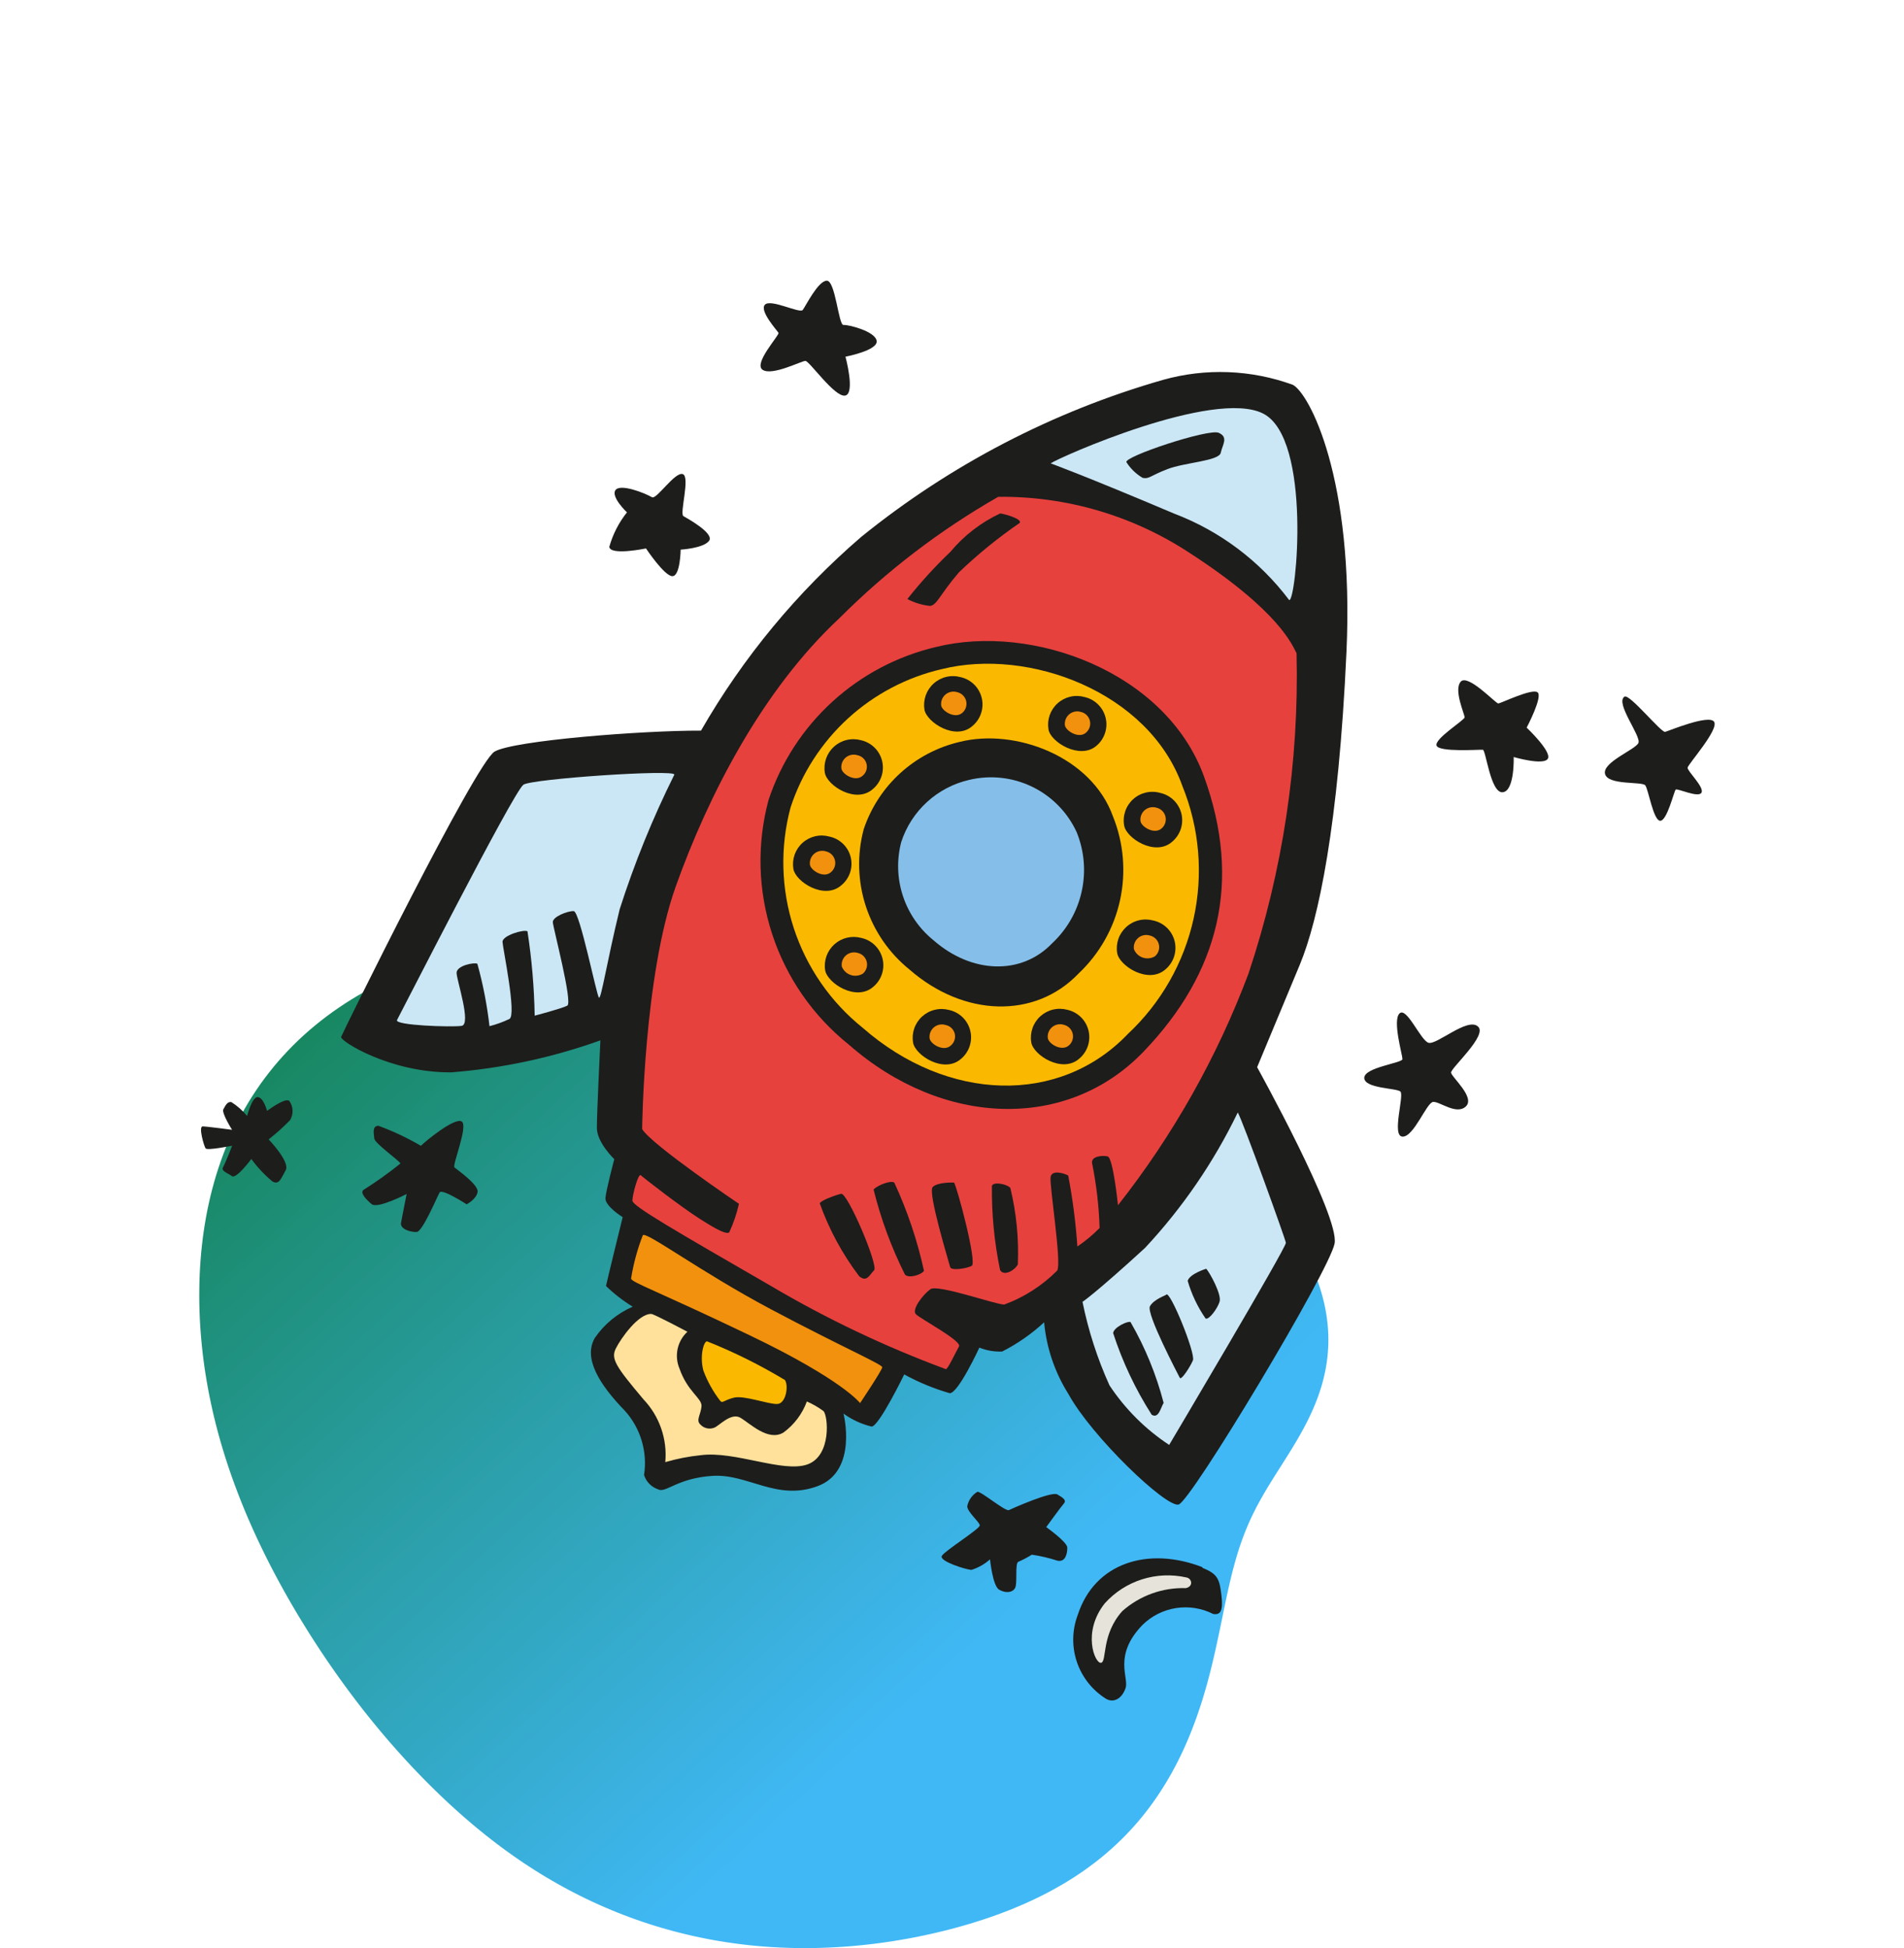 <svg width="86" height="88" viewBox="0 0 86 88" fill="none" xmlns="http://www.w3.org/2000/svg">
<path fill-rule="evenodd" clip-rule="evenodd" d="M60 60.499L59.998 60.698L59.99 60.896L59.977 61.094L59.958 61.292L59.934 61.489L59.904 61.686L59.869 61.882L59.828 62.077L59.783 62.271L59.732 62.464L59.677 62.656L59.616 62.846L59.552 63.035L59.483 63.223L59.409 63.41L59.332 63.594L59.252 63.777L59.167 63.959L59.08 64.139L58.99 64.317L58.897 64.494L58.802 64.669L58.705 64.842L58.606 65.014L58.506 65.184L58.405 65.353L58.302 65.52L58.199 65.686L58.096 65.851L57.992 66.015L57.889 66.178L57.786 66.34L57.684 66.501L57.582 66.662L57.482 66.822L57.383 66.982L57.285 67.141L57.189 67.301L57.095 67.461L57.003 67.621L56.913 67.782L56.825 67.943L56.739 68.105L56.656 68.269L56.575 68.433L56.497 68.598L56.421 68.765L56.348 68.934L56.277 69.104L56.208 69.277L56.142 69.451L56.078 69.627L56.016 69.805L55.956 69.986L55.899 70.169L55.843 70.355L55.789 70.543L55.736 70.734L55.685 70.927L55.636 71.123L55.587 71.322L55.54 71.523L55.493 71.728L55.447 71.935L55.402 72.145L55.356 72.358L55.311 72.573L55.266 72.791L55.221 73.012L55.175 73.236L55.128 73.462L55.081 73.69L55.032 73.921L54.982 74.154L54.931 74.389L54.878 74.627L54.823 74.866L54.766 75.108L54.707 75.35L54.645 75.595L54.581 75.841L54.514 76.088L54.443 76.336L54.37 76.585L54.294 76.834L54.214 77.085L54.13 77.335L54.043 77.585L53.951 77.836L53.856 78.086L53.757 78.336L53.654 78.585L53.546 78.833L53.434 79.08L53.318 79.326L53.197 79.57L53.071 79.812L52.941 80.053L52.806 80.291L52.667 80.527L52.523 80.76L52.374 80.991L52.221 81.219L52.063 81.443L51.9 81.665L51.733 81.882L51.561 82.097L51.384 82.307L51.203 82.514L51.018 82.716L50.829 82.915L50.635 83.109L50.437 83.299L50.235 83.485L50.029 83.666L49.82 83.844L49.607 84.016L49.39 84.184L49.17 84.348L48.946 84.508L48.719 84.663L48.49 84.814L48.257 84.96L48.022 85.102L47.783 85.24L47.542 85.374L47.299 85.504L47.053 85.63L46.805 85.752L46.555 85.87L46.303 85.984L46.048 86.095L45.792 86.202L45.534 86.305L45.274 86.405L45.013 86.502L44.749 86.595L44.485 86.685L44.218 86.772L43.951 86.856L43.681 86.937L43.411 87.015L43.139 87.09L42.866 87.162L42.592 87.231L42.316 87.297L42.039 87.361L41.762 87.421L41.483 87.479L41.203 87.534L40.922 87.586L40.639 87.635L40.356 87.681L40.072 87.724L39.787 87.765L39.501 87.802L39.215 87.836L38.927 87.867L38.639 87.895L38.349 87.92L38.06 87.941L37.769 87.959L37.478 87.974L37.186 87.986L36.894 87.994L36.601 87.999L36.308 88L36.015 87.998L35.721 87.992L35.427 87.982L35.132 87.969L34.838 87.953L34.543 87.932L34.249 87.908L33.954 87.88L33.659 87.848L33.365 87.812L33.071 87.772L32.777 87.729L32.483 87.682L32.19 87.631L31.897 87.575L31.605 87.516L31.313 87.453L31.022 87.386L30.732 87.315L30.443 87.241L30.154 87.162L29.866 87.079L29.579 86.992L29.294 86.902L29.009 86.807L28.725 86.709L28.443 86.607L28.162 86.501L27.882 86.391L27.604 86.277L27.327 86.16L27.052 86.039L26.778 85.914L26.505 85.785L26.235 85.653L25.966 85.517L25.699 85.378L25.433 85.235L25.17 85.088L24.908 84.938L24.648 84.785L24.39 84.628L24.135 84.468L23.881 84.304L23.629 84.138L23.38 83.968L23.132 83.795L22.887 83.619L22.643 83.441L22.402 83.259L22.163 83.075L21.926 82.888L21.691 82.698L21.457 82.506L21.227 82.311L20.997 82.114L20.77 81.915L20.545 81.713L20.322 81.509L20.101 81.303L19.882 81.095L19.665 80.885L19.449 80.673L19.235 80.459L19.024 80.243L18.814 80.025L18.605 79.806L18.399 79.584L18.195 79.361L17.992 79.136L17.791 78.909L17.591 78.681L17.394 78.451L17.198 78.219L17.004 77.986L16.812 77.751L16.621 77.514L16.432 77.276L16.245 77.036L16.06 76.795L15.876 76.552L15.694 76.307L15.514 76.061L15.335 75.814L15.158 75.564L14.983 75.314L14.809 75.061L14.637 74.808L14.467 74.553L14.299 74.296L14.132 74.038L13.966 73.778L13.803 73.517L13.641 73.254L13.48 72.99L13.322 72.724L13.165 72.457L13.011 72.188L12.857 71.917L12.707 71.645L12.557 71.371L12.41 71.096L12.265 70.819L12.123 70.541L11.982 70.261L11.844 69.979L11.708 69.695L11.574 69.41L11.443 69.124L11.314 68.835L11.188 68.545L11.065 68.254L10.945 67.96L10.827 67.665L10.713 67.369L10.601 67.071L10.492 66.771L10.387 66.47L10.285 66.167L10.186 65.863L10.091 65.557L9.999 65.25L9.911 64.942L9.826 64.632L9.745 64.32L9.668 64.008L9.595 63.694L9.526 63.379L9.46 63.063L9.399 62.745L9.342 62.427L9.289 62.108L9.24 61.788L9.196 61.467L9.156 61.145L9.121 60.822L9.09 60.499L9.063 60.175L9.041 59.851L9.024 59.526L9.011 59.201L9.003 58.876L9 58.55L9.002 58.224L9.008 57.899L9.02 57.573L9.037 57.247L9.059 56.922L9.086 56.597L9.119 56.272L9.157 55.948L9.201 55.625L9.251 55.302L9.306 54.981L9.367 54.66L9.435 54.341L9.508 54.023L9.588 53.706L9.674 53.391L9.766 53.078L9.865 52.767L9.97 52.458L10.082 52.151L10.2 51.847L10.326 51.545L10.458 51.246L10.597 50.95L10.742 50.657L10.895 50.367L11.054 50.081L11.22 49.799L11.393 49.52L11.573 49.246L11.759 48.975L11.953 48.709L12.153 48.448L12.359 48.191L12.572 47.939L12.791 47.692L13.017 47.45L13.248 47.213L13.486 46.981L13.729 46.755L13.978 46.535L14.233 46.32L14.493 46.111L14.757 45.908L15.027 45.71L15.302 45.519L15.58 45.333L15.863 45.154L16.15 44.98L16.441 44.813L16.735 44.651L17.032 44.496L17.332 44.346L17.635 44.202L17.94 44.065L18.248 43.933L18.557 43.807L18.868 43.686L19.181 43.571L19.495 43.462L19.809 43.358L20.125 43.26L20.441 43.166L20.757 43.078L21.073 42.995L21.389 42.916L21.704 42.842L22.019 42.772L22.332 42.707L22.645 42.645L22.957 42.588L23.267 42.534L23.575 42.484L23.881 42.437L24.186 42.393L24.488 42.353L24.789 42.315L25.086 42.279L25.382 42.246L25.674 42.215L25.964 42.185L26.252 42.158L26.536 42.132L26.817 42.107L27.096 42.083L27.371 42.061L27.643 42.038L27.913 42.017L28.178 41.996L28.442 41.975L28.701 41.953L28.958 41.932L29.212 41.91L29.462 41.888L29.71 41.865L29.955 41.842L30.197 41.817L30.436 41.792L30.672 41.765L30.906 41.737L31.137 41.708L31.366 41.677L31.592 41.645L31.816 41.612L32.038 41.577L32.258 41.54L32.476 41.501L32.692 41.461L32.906 41.419L33.119 41.376L33.33 41.331L33.54 41.284L33.749 41.235L33.957 41.185L34.163 41.133L34.369 41.08L34.575 41.025L34.779 40.969L34.983 40.911L35.187 40.852L35.391 40.792L35.594 40.732L35.798 40.67L36.001 40.607L36.205 40.544L36.409 40.479L36.613 40.415L36.818 40.35L37.023 40.285L37.229 40.221L37.435 40.156L37.643 40.091L37.851 40.027L38.06 39.964L38.269 39.902L38.48 39.84L38.691 39.779L38.904 39.72L39.118 39.662L39.332 39.606L39.547 39.551L39.764 39.498L39.981 39.448L40.2 39.399L40.419 39.352L40.639 39.308L40.861 39.267L41.083 39.227L41.305 39.191L41.529 39.157L41.753 39.127L41.978 39.099L42.204 39.074L42.43 39.053L42.657 39.035L42.884 39.021L43.112 39.01L43.34 39.003L43.568 39L43.796 39.001L44.025 39.005L44.253 39.014L44.481 39.027L44.709 39.045L44.936 39.066L45.163 39.092L45.39 39.123L45.615 39.158L45.841 39.198L46.065 39.242L46.288 39.291L46.51 39.345L46.731 39.404L46.95 39.467L47.168 39.535L47.384 39.609L47.599 39.687L47.812 39.77L48.023 39.857L48.231 39.95L48.438 40.047L48.642 40.15L48.844 40.257L49.043 40.368L49.24 40.485L49.434 40.606L49.625 40.732L49.813 40.862L49.998 40.996L50.18 41.135L50.359 41.279L50.534 41.426L50.706 41.577L50.875 41.733L51.04 41.892L51.202 42.055L51.36 42.221L51.514 42.391L51.665 42.564L51.812 42.741L51.955 42.92L52.094 43.102L52.23 43.288L52.362 43.475L52.49 43.665L52.615 43.858L52.736 44.052L52.853 44.248L52.966 44.446L53.076 44.645L53.183 44.845L53.286 45.047L53.386 45.249L53.483 45.453L53.578 45.656L53.669 45.86L53.757 46.064L53.843 46.268L53.926 46.472L54.007 46.676L54.086 46.879L54.163 47.081L54.238 47.282L54.312 47.483L54.384 47.682L54.455 47.88L54.525 48.077L54.593 48.273L54.662 48.467L54.729 48.659L54.797 48.849L54.864 49.038L54.931 49.225L54.999 49.41L55.066 49.593L55.135 49.775L55.204 49.955L55.273 50.132L55.344 50.308L55.416 50.482L55.489 50.654L55.564 50.825L55.639 50.994L55.717 51.161L55.796 51.327L55.876 51.491L55.958 51.654L56.042 51.816L56.128 51.976L56.215 52.136L56.304 52.295L56.395 52.453L56.487 52.61L56.581 52.767L56.676 52.923L56.773 53.079L56.872 53.235L56.971 53.391L57.072 53.547L57.174 53.704L57.277 53.861L57.381 54.018L57.485 54.176L57.59 54.334L57.695 54.494L57.8 54.654L57.905 54.815L58.01 54.978L58.115 55.142L58.219 55.306L58.322 55.473L58.423 55.641L58.524 55.81L58.623 55.981L58.72 56.153L58.816 56.327L58.909 56.502L59 56.68L59.088 56.858L59.173 57.039L59.255 57.221L59.334 57.404L59.409 57.589L59.48 57.776L59.548 57.964L59.612 58.153L59.671 58.343L59.726 58.535L59.776 58.728L59.822 58.922L59.862 59.117L59.898 59.313L59.928 59.51L59.953 59.707L59.973 59.904L59.988 60.102L59.997 60.301L60 60.499Z" fill="url(#paint0_linear_1582_1931)"/>
<g clip-path="url(#clip0_1582_1931)">
<path d="M53.236 67.963C53.799 67.812 60.044 57.408 60.281 56.174C60.517 54.94 56.782 48.208 56.782 48.208C56.782 48.208 57.875 45.589 58.713 43.57C59.55 41.55 60.459 37.307 60.817 29.45C61.174 21.593 59.128 17.761 58.395 17.383C56.513 16.697 54.462 16.618 52.533 17.159C47.56 18.584 42.924 20.995 38.903 24.25C36.011 26.737 33.563 29.697 31.663 33.004C29.019 32.995 23.195 33.449 22.339 33.951C21.483 34.454 15.474 46.647 15.409 46.837C15.345 47.026 17.641 48.465 20.384 48.44C22.683 48.259 24.948 47.773 27.119 46.995C27.119 46.995 26.956 50.298 26.96 50.957C26.965 51.617 27.746 52.362 27.746 52.362C27.746 52.362 27.378 53.746 27.347 54.114C27.316 54.481 28.125 54.982 28.125 54.982C28.125 54.982 27.393 57.957 27.372 58.092C27.738 58.446 28.142 58.759 28.577 59.026C27.885 59.327 27.292 59.817 26.866 60.439C26.336 61.356 27.07 62.538 28.22 63.723C28.572 64.112 28.833 64.575 28.983 65.077C29.134 65.579 29.171 66.109 29.091 66.627C29.137 66.777 29.217 66.913 29.326 67.025C29.435 67.137 29.569 67.222 29.716 67.272C30.065 67.472 30.573 66.769 32.183 66.668C33.792 66.567 35.067 67.812 36.918 67.137C38.769 66.461 38.099 63.855 38.099 63.855C38.48 64.132 38.911 64.331 39.369 64.441C39.699 64.439 40.842 62.086 40.842 62.086C41.495 62.444 42.185 62.728 42.9 62.935C43.287 62.932 44.236 60.875 44.236 60.875C44.563 61.007 44.915 61.067 45.267 61.051C45.956 60.7 46.593 60.256 47.161 59.732C47.267 60.883 47.643 61.993 48.259 62.971C49.304 64.888 52.674 68.113 53.236 67.963ZM20.53 52.738C20.403 52.664 21.172 50.843 20.849 50.657C20.526 50.47 19.185 51.576 19.012 51.759C18.399 51.4 17.756 51.097 17.089 50.853C16.798 50.866 16.888 51.201 16.905 51.426C16.922 51.651 18.078 52.454 18.085 52.56C17.55 52.991 16.99 53.39 16.409 53.756C16.265 53.888 16.52 54.171 16.788 54.394C17.056 54.617 18.367 53.935 18.367 53.935C18.367 53.935 18.165 54.951 18.113 55.238C18.061 55.525 18.566 55.669 18.826 55.65C19.087 55.63 19.748 54.053 19.856 53.866C19.964 53.679 21.077 54.401 21.077 54.401C21.077 54.401 21.53 54.164 21.572 53.837C21.613 53.51 20.652 52.842 20.53 52.738ZM12.135 51.469C12.475 51.201 12.798 50.911 13.101 50.6C13.18 50.468 13.22 50.316 13.214 50.162C13.208 50.008 13.158 49.858 13.069 49.733C12.886 49.559 12.062 50.182 12.062 50.182C12.062 50.182 11.913 49.597 11.652 49.559C11.39 49.522 11.161 50.409 11.161 50.409C10.959 50.167 10.722 49.957 10.456 49.787C10.265 49.744 10.183 49.946 10.09 50.107C9.996 50.269 10.482 51.036 10.482 51.036C10.482 51.036 9.357 50.885 9.155 50.882C8.954 50.878 9.212 51.764 9.285 51.874C9.357 51.984 10.487 51.753 10.487 51.753C10.487 51.753 10.186 52.53 10.078 52.717C9.97 52.904 10.277 52.979 10.475 53.127C10.673 53.275 11.352 52.354 11.352 52.354C11.625 52.728 11.943 53.067 12.298 53.364C12.612 53.546 12.688 53.238 12.903 52.864C13.119 52.491 12.135 51.469 12.135 51.469ZM47.256 68.983C47.256 68.983 47.927 68.057 48.054 67.915C48.181 67.773 48.021 67.658 47.758 67.506C47.495 67.354 45.73 68.136 45.571 68.214C45.413 68.293 44.296 67.343 44.144 67.39C44.026 67.461 43.925 67.556 43.846 67.669C43.768 67.781 43.714 67.909 43.688 68.044C43.69 68.295 44.243 68.75 44.255 68.904C44.268 69.059 42.68 70.044 42.542 70.282C42.405 70.52 43.604 70.895 43.875 70.916C44.187 70.819 44.474 70.656 44.717 70.439C44.717 70.439 44.838 71.642 45.127 71.808C45.416 71.975 45.725 71.95 45.847 71.737C45.97 71.525 45.828 70.594 46.002 70.547C46.211 70.456 46.413 70.349 46.606 70.228C46.998 70.286 47.385 70.377 47.763 70.499C48.136 70.579 48.21 70.157 48.207 69.906C48.205 69.656 47.256 68.983 47.256 68.983ZM54.319 70.796C51.858 69.84 49.44 70.595 48.679 72.953C48.421 73.635 48.408 74.385 48.641 75.075C48.875 75.765 49.34 76.353 49.959 76.739C50.307 76.94 50.681 76.725 50.841 76.251C51.001 75.778 50.269 74.789 51.6 73.405C52.014 72.997 52.545 72.729 53.119 72.64C53.693 72.55 54.281 72.644 54.798 72.907C55.121 72.958 55.254 72.785 55.17 72.069C55.085 71.352 55.017 71.097 54.304 70.821L54.319 70.796ZM28.318 23.145C27.951 23.605 27.681 24.134 27.521 24.701C27.567 25.112 29.178 24.774 29.178 24.774C29.178 24.774 30.008 26.023 30.368 26.027C30.729 26.031 30.744 24.828 30.744 24.828C30.744 24.828 31.762 24.771 32.024 24.435C32.286 24.099 31.056 23.423 30.869 23.315C30.683 23.207 31.193 21.52 30.834 21.415C30.476 21.31 29.653 22.579 29.449 22.461C29.101 22.26 28.01 21.834 27.798 22.142C27.586 22.45 28.318 23.145 28.318 23.145ZM35.163 15.035C35.219 15.135 34.012 16.421 34.448 16.706C34.883 16.991 36.199 16.301 36.379 16.303C36.559 16.305 37.695 17.947 38.17 17.87C38.645 17.793 38.188 16.113 38.188 16.113C38.188 16.113 39.663 15.832 39.597 15.398C39.531 14.963 38.323 14.662 38.098 14.68C37.873 14.697 37.736 12.659 37.339 12.679C36.942 12.699 36.391 13.83 36.258 14.002C36.124 14.174 34.812 13.485 34.55 13.764C34.287 14.042 35.108 14.935 35.163 15.035ZM66.159 32.398C66.146 32.538 64.782 33.37 64.887 33.68C64.991 33.989 66.836 33.854 66.976 33.867C67.116 33.879 67.324 35.834 67.871 35.788C68.419 35.742 68.371 34.197 68.371 34.197C68.371 34.197 69.727 34.594 69.913 34.272C70.1 33.949 68.956 32.869 68.956 32.869C68.956 32.869 69.7 31.464 69.447 31.273C69.195 31.082 67.787 31.775 67.673 31.777C67.558 31.779 66.296 30.416 65.974 30.797C65.652 31.177 66.158 32.262 66.15 32.393L66.159 32.398ZM76.225 34.677C76.253 34.511 77.652 32.952 77.422 32.604C77.192 32.256 75.385 33.014 75.211 33.06C75.037 33.107 73.597 31.324 73.377 31.469C72.934 31.746 74.144 33.26 74.003 33.563C73.862 33.867 72.369 34.432 72.496 34.958C72.622 35.484 74.172 35.292 74.314 35.476C74.457 35.66 74.676 37.066 74.987 37.076C75.299 37.086 75.612 35.738 75.687 35.668C75.761 35.598 76.71 36.055 76.852 35.808C76.994 35.562 76.211 34.838 76.225 34.677ZM66.749 46.363C66.273 45.952 64.882 47.222 64.52 47.104C64.159 46.986 63.534 45.458 63.211 45.782C62.889 46.105 63.349 47.662 63.347 47.842C63.345 48.022 61.615 48.213 61.622 48.692C61.628 49.171 63.058 49.147 63.25 49.304C63.443 49.461 62.839 51.331 63.352 51.344C63.865 51.358 64.438 49.797 64.734 49.775C65.029 49.753 65.795 50.388 66.216 49.974C66.636 49.56 65.561 48.656 65.542 48.453C65.524 48.249 67.231 46.744 66.749 46.363Z" fill="#1D1D1B"/>
<path d="M23.638 35.449C23.997 35.18 30.513 34.741 30.459 34.992C29.482 36.954 28.656 38.988 27.989 41.075C27.405 43.479 27.157 45.125 27.055 45.066C26.953 45.007 26.19 41.169 25.914 41.157C25.638 41.145 24.963 41.412 24.97 41.654C24.978 41.896 25.881 45.294 25.623 45.428C25.364 45.562 24.15 45.88 24.15 45.88C24.128 44.604 24.019 43.331 23.825 42.069C23.655 41.971 22.684 42.26 22.698 42.55C22.711 42.841 23.343 45.845 23.012 46.027C22.722 46.166 22.42 46.276 22.109 46.355C22.001 45.403 21.818 44.46 21.562 43.537C21.426 43.458 20.621 43.617 20.623 43.946C20.625 44.276 21.305 46.276 20.849 46.341C20.392 46.406 17.791 46.321 17.934 46.074C18.076 45.828 23.158 35.828 23.638 35.449Z" fill="#CBE7F5"/>
<path d="M55.908 50.252C54.827 52.491 53.414 54.554 51.718 56.372C49.504 58.401 48.895 58.808 48.895 58.808C49.158 60.108 49.567 61.374 50.114 62.581C50.822 63.65 51.739 64.565 52.809 65.27C52.809 65.27 58.113 56.338 58.081 56.139C58.049 55.939 56.128 50.617 55.908 50.252Z" fill="#CBE7F5"/>
<path d="M54.482 57.311C54.655 57.502 55.181 58.474 55.088 58.793C54.994 59.113 54.597 59.642 54.453 59.559C54.094 59.039 53.821 58.465 53.645 57.858C53.739 57.539 54.482 57.311 54.482 57.311Z" fill="#1D1D1B"/>
<path d="M52.672 58.486C52.824 58.222 54.015 61.141 53.882 61.45C53.75 61.758 53.353 62.367 53.29 62.24C53.227 62.113 51.755 59.327 51.942 59.004C52.128 58.681 52.652 58.52 52.672 58.486Z" fill="#1D1D1B"/>
<path d="M51.064 59.721C51.724 60.864 52.226 62.092 52.559 63.37C52.416 63.616 52.335 64.09 52.021 63.908C51.286 62.758 50.7 61.517 50.278 60.218C50.307 59.952 50.953 59.657 51.064 59.721Z" fill="#1D1D1B"/>
<path d="M29.005 51.005C29.005 51.005 29.073 44.102 30.525 40.036C31.977 35.971 34.409 31.191 37.913 27.926C40.05 25.787 42.464 23.942 45.089 22.442C48.143 22.408 51.139 23.282 53.696 24.953C57.82 27.618 58.381 29.176 58.563 29.508C58.682 34.419 57.948 39.314 56.394 43.975C54.978 47.747 52.989 51.278 50.497 54.444C50.497 54.444 50.279 52.291 50.028 52.236C49.776 52.182 49.273 52.231 49.328 52.546C49.523 53.51 49.636 54.488 49.667 55.471C49.361 55.782 49.024 56.062 48.663 56.307C48.59 55.231 48.451 54.16 48.249 53.101C48.105 53.017 47.519 52.815 47.455 53.163C47.39 53.511 47.96 57.034 47.754 57.391C47.078 58.073 46.261 58.598 45.359 58.93C44.934 58.922 42.353 57.998 42.022 58.237C41.691 58.477 41.163 59.157 41.37 59.367C41.577 59.577 43.459 60.574 43.317 60.82C43.175 61.066 42.811 61.853 42.724 61.848C39.987 60.835 37.346 59.579 34.833 58.096C30.484 55.585 28.573 54.482 28.565 54.239C28.558 53.997 28.83 52.977 28.946 53.089C29.062 53.202 30.695 54.473 31.597 55.05C32.498 55.627 32.794 55.741 32.935 55.675C33.128 55.26 33.276 54.825 33.377 54.379C33.377 54.379 29.441 51.721 29.005 51.005Z" fill="#E7413E"/>
<path d="M44.803 53.558C44.921 53.354 45.531 53.513 45.636 53.665C45.909 54.795 46.023 55.959 45.973 57.121C45.807 57.41 45.335 57.658 45.172 57.372C44.911 56.117 44.788 54.839 44.803 53.558Z" fill="#1D1D1B"/>
<path d="M43.093 53.42C43.219 53.594 44.154 57.056 43.887 57.185C43.62 57.314 42.955 57.406 42.917 57.236C42.879 57.067 41.889 53.857 42.128 53.621C42.366 53.385 43.093 53.42 43.093 53.42Z" fill="#1D1D1B"/>
<path d="M40.395 53.425C40.985 54.698 41.434 56.032 41.734 57.403C41.631 57.581 41.048 57.766 40.875 57.575C40.262 56.351 39.787 55.062 39.458 53.733C39.623 53.545 40.253 53.298 40.395 53.425Z" fill="#1D1D1B"/>
<path d="M37.987 53.926C38.274 53.842 39.691 57.175 39.481 57.382C39.27 57.589 39.157 57.942 38.806 57.649C38.048 56.648 37.448 55.538 37.026 54.356C37.129 54.178 37.925 53.936 37.987 53.926Z" fill="#1D1D1B"/>
<path d="M40.984 27.06C41.583 26.303 42.234 25.589 42.932 24.923C43.544 24.189 44.31 23.599 45.175 23.194C45.359 23.209 46.167 23.438 46.064 23.617C45.087 24.287 44.167 25.036 43.311 25.855C42.427 26.896 42.331 27.317 42.016 27.372C41.655 27.335 41.305 27.229 40.984 27.06Z" fill="#1D1D1B"/>
<path d="M47.456 20.932C47.778 20.687 54.834 17.547 57.056 18.683C59.277 19.818 58.542 27.23 58.229 27.106C56.9 25.339 55.098 23.985 53.032 23.2C48.974 21.48 47.456 20.932 47.456 20.932Z" fill="#CBE7F5"/>
<path d="M50.882 20.883C50.703 20.643 54.599 19.348 55.048 19.551C55.497 19.753 55.219 20.079 55.139 20.453C55.06 20.826 53.518 20.887 52.731 21.191C51.943 21.495 51.899 21.651 51.608 21.585C51.314 21.411 51.066 21.171 50.882 20.883Z" fill="#1D1D1B"/>
<path d="M42.282 29.225C46.632 28.146 52.673 30.354 54.384 35.079C56.096 39.805 55.083 43.932 51.648 47.509C48.212 51.086 42.597 50.925 38.335 47.184C36.723 45.894 35.522 44.162 34.879 42.199C34.235 40.237 34.178 38.13 34.714 36.135C35.28 34.433 36.273 32.904 37.598 31.695C38.923 30.485 40.536 29.635 42.282 29.225Z" fill="#1D1D1B"/>
<path d="M42.543 30.225C46.447 29.251 51.89 31.239 53.409 35.513C54.178 37.409 54.354 39.494 53.914 41.492C53.474 43.49 52.438 45.309 50.944 46.706C47.855 49.94 42.793 49.781 38.965 46.427C37.515 45.263 36.435 43.701 35.856 41.934C35.278 40.166 35.227 38.268 35.709 36.472C36.213 34.93 37.108 33.545 38.305 32.45C39.502 31.356 40.962 30.589 42.543 30.225Z" fill="#FAB900"/>
<path d="M43.352 33.512C45.842 32.888 49.298 34.159 50.273 36.885C50.756 38.087 50.866 39.407 50.588 40.673C50.31 41.939 49.656 43.091 48.713 43.98C46.744 46.037 43.529 45.936 41.083 43.799C40.161 43.056 39.476 42.062 39.108 40.937C38.74 39.812 38.707 38.605 39.011 37.461C39.337 36.487 39.907 35.612 40.667 34.921C41.427 34.23 42.351 33.745 43.352 33.512Z" fill="#1D1D1B"/>
<path d="M43.776 35.229C44.734 35.001 45.741 35.111 46.626 35.542C47.511 35.972 48.219 36.696 48.631 37.59C48.977 38.441 49.056 39.377 48.857 40.274C48.659 41.171 48.193 41.986 47.521 42.612C46.124 44.071 43.88 43.975 42.172 42.48C41.525 41.959 41.043 41.262 40.783 40.473C40.523 39.684 40.497 38.837 40.708 38.033C40.934 37.341 41.335 36.718 41.873 36.227C42.41 35.736 43.066 35.392 43.776 35.229Z" fill="#85BFE9"/>
<path d="M48.984 31.486C49.214 31.537 49.426 31.652 49.594 31.817C49.763 31.982 49.882 32.191 49.938 32.42C49.995 32.649 49.986 32.889 49.912 33.114C49.839 33.338 49.705 33.537 49.524 33.689C48.778 34.334 47.447 33.521 47.358 32.949C47.322 32.733 47.341 32.513 47.412 32.307C47.484 32.101 47.607 31.916 47.769 31.77C47.931 31.624 48.128 31.522 48.34 31.472C48.553 31.422 48.774 31.427 48.984 31.486Z" fill="#1D1D1B"/>
<path d="M48.812 32.157C48.911 32.177 49.003 32.225 49.076 32.295C49.149 32.365 49.201 32.455 49.226 32.553C49.251 32.651 49.248 32.755 49.216 32.851C49.185 32.947 49.127 33.033 49.05 33.098C48.73 33.378 48.162 33.028 48.102 32.778C48.088 32.685 48.098 32.59 48.13 32.502C48.162 32.413 48.216 32.335 48.287 32.273C48.358 32.211 48.443 32.168 48.535 32.148C48.626 32.127 48.722 32.13 48.812 32.157Z" fill="#F2910D"/>
<path d="M52.406 35.818C52.637 35.869 52.848 35.983 53.017 36.148C53.185 36.313 53.304 36.522 53.361 36.751C53.417 36.981 53.408 37.221 53.335 37.445C53.261 37.669 53.127 37.869 52.947 38.021C52.176 38.708 50.864 37.861 50.776 37.288C50.737 37.072 50.755 36.85 50.826 36.642C50.897 36.434 51.02 36.248 51.183 36.101C51.346 35.954 51.544 35.851 51.758 35.801C51.972 35.752 52.195 35.757 52.406 35.818Z" fill="#1D1D1B"/>
<path d="M52.226 36.483C52.325 36.504 52.417 36.552 52.49 36.622C52.563 36.692 52.615 36.781 52.64 36.88C52.665 36.978 52.661 37.081 52.63 37.178C52.599 37.274 52.541 37.36 52.464 37.425C52.144 37.705 51.571 37.363 51.516 37.105C51.502 37.012 51.511 36.917 51.544 36.828C51.576 36.74 51.63 36.661 51.701 36.599C51.772 36.538 51.857 36.494 51.949 36.474C52.04 36.454 52.136 36.457 52.226 36.483Z" fill="#F2910D"/>
<path d="M52.091 41.581C52.323 41.631 52.537 41.745 52.707 41.909C52.878 42.074 52.999 42.284 53.056 42.514C53.113 42.744 53.104 42.986 53.031 43.212C52.957 43.437 52.822 43.637 52.64 43.79C51.861 44.472 50.558 43.629 50.461 43.052C50.425 42.837 50.444 42.615 50.516 42.409C50.589 42.203 50.712 42.018 50.874 41.871C51.036 41.725 51.233 41.621 51.446 41.571C51.658 41.52 51.88 41.524 52.091 41.581Z" fill="#1D1D1B"/>
<path d="M51.928 42.257C52.027 42.278 52.118 42.326 52.192 42.396C52.265 42.466 52.317 42.555 52.342 42.653C52.367 42.752 52.363 42.855 52.332 42.951C52.301 43.048 52.243 43.133 52.166 43.199C52.084 43.247 51.993 43.278 51.898 43.288C51.803 43.298 51.708 43.287 51.618 43.257C51.528 43.227 51.445 43.177 51.376 43.111C51.307 43.046 51.253 42.966 51.218 42.878C51.204 42.785 51.213 42.69 51.246 42.602C51.278 42.514 51.332 42.435 51.403 42.373C51.473 42.311 51.559 42.268 51.65 42.248C51.742 42.227 51.837 42.231 51.928 42.257Z" fill="#F2910D"/>
<path d="M48.211 45.615C48.441 45.666 48.652 45.781 48.821 45.946C48.99 46.111 49.109 46.32 49.165 46.549C49.221 46.778 49.212 47.019 49.139 47.243C49.066 47.467 48.931 47.666 48.751 47.818C47.98 48.506 46.669 47.658 46.58 47.086C46.544 46.87 46.564 46.649 46.636 46.443C46.708 46.236 46.831 46.051 46.993 45.905C47.156 45.759 47.352 45.655 47.565 45.605C47.778 45.554 48 45.558 48.211 45.615Z" fill="#1D1D1B"/>
<path d="M48.047 46.291C48.145 46.313 48.234 46.362 48.305 46.432C48.377 46.503 48.427 46.591 48.451 46.688C48.474 46.786 48.471 46.888 48.44 46.983C48.409 47.078 48.353 47.163 48.276 47.227C47.956 47.507 47.384 47.165 47.329 46.907C47.315 46.813 47.325 46.718 47.358 46.63C47.391 46.541 47.446 46.462 47.518 46.401C47.59 46.339 47.676 46.297 47.768 46.278C47.861 46.258 47.957 46.263 48.047 46.291Z" fill="#F2910D"/>
<path d="M42.871 45.624C43.102 45.675 43.313 45.79 43.482 45.955C43.65 46.12 43.769 46.329 43.825 46.558C43.882 46.787 43.873 47.028 43.799 47.252C43.726 47.476 43.592 47.676 43.411 47.828C42.641 48.515 41.338 47.672 41.241 47.095C41.205 46.879 41.224 46.658 41.296 46.452C41.369 46.245 41.492 46.06 41.654 45.914C41.816 45.768 42.013 45.664 42.226 45.614C42.438 45.563 42.66 45.567 42.871 45.624Z" fill="#1D1D1B"/>
<path d="M42.708 46.3C42.807 46.319 42.9 46.366 42.974 46.436C43.047 46.506 43.1 46.596 43.124 46.694C43.148 46.793 43.143 46.897 43.11 46.993C43.077 47.089 43.017 47.174 42.937 47.237C42.617 47.516 42.044 47.174 41.99 46.916C41.976 46.823 41.986 46.727 42.019 46.639C42.052 46.55 42.107 46.471 42.179 46.41C42.25 46.348 42.336 46.306 42.429 46.287C42.522 46.268 42.617 46.272 42.708 46.3Z" fill="#F2910D"/>
<path d="M38.897 42.367C39.129 42.416 39.342 42.53 39.513 42.695C39.683 42.86 39.804 43.069 39.861 43.299C39.919 43.53 39.91 43.771 39.836 43.997C39.763 44.222 39.627 44.423 39.445 44.575C38.666 45.258 37.368 44.406 37.271 43.829C37.237 43.615 37.258 43.395 37.33 43.19C37.403 42.986 37.526 42.803 37.687 42.657C37.849 42.512 38.044 42.409 38.255 42.359C38.466 42.308 38.687 42.311 38.897 42.367Z" fill="#1D1D1B"/>
<path d="M38.733 43.043C38.832 43.063 38.924 43.111 38.997 43.181C39.07 43.251 39.122 43.34 39.147 43.439C39.172 43.537 39.169 43.64 39.137 43.737C39.106 43.833 39.049 43.919 38.971 43.984C38.889 44.033 38.798 44.063 38.703 44.073C38.609 44.084 38.513 44.073 38.423 44.042C38.333 44.012 38.251 43.962 38.182 43.897C38.113 43.831 38.059 43.752 38.023 43.663C38.009 43.571 38.019 43.476 38.051 43.387C38.083 43.299 38.137 43.22 38.208 43.158C38.279 43.097 38.364 43.053 38.456 43.033C38.547 43.013 38.643 43.016 38.733 43.043Z" fill="#F2910D"/>
<path d="M37.462 37.79C37.693 37.838 37.906 37.951 38.076 38.115C38.246 38.279 38.367 38.487 38.423 38.716C38.48 38.946 38.471 39.186 38.398 39.41C38.324 39.635 38.189 39.834 38.007 39.985C37.236 40.672 35.934 39.83 35.836 39.252C35.8 39.037 35.819 38.816 35.89 38.611C35.962 38.405 36.085 38.22 36.247 38.074C36.409 37.928 36.606 37.826 36.818 37.776C37.031 37.726 37.252 37.731 37.462 37.79Z" fill="#1D1D1B"/>
<path d="M37.303 38.457C37.402 38.479 37.493 38.528 37.566 38.599C37.638 38.67 37.689 38.761 37.712 38.859C37.736 38.958 37.731 39.061 37.698 39.157C37.666 39.253 37.606 39.338 37.528 39.402C37.208 39.682 36.64 39.331 36.585 39.073C36.571 38.98 36.581 38.884 36.615 38.796C36.648 38.707 36.703 38.629 36.774 38.567C36.846 38.505 36.932 38.463 37.025 38.444C37.117 38.425 37.213 38.429 37.303 38.457Z" fill="#F2910D"/>
<path d="M38.888 33.437C39.118 33.489 39.33 33.603 39.498 33.768C39.667 33.933 39.786 34.142 39.842 34.371C39.898 34.6 39.889 34.841 39.816 35.065C39.743 35.289 39.608 35.489 39.428 35.641C38.657 36.328 37.354 35.485 37.257 34.908C37.221 34.693 37.241 34.471 37.313 34.265C37.385 34.059 37.508 33.874 37.67 33.727C37.833 33.581 38.029 33.477 38.242 33.427C38.455 33.376 38.677 33.38 38.888 33.437Z" fill="#1D1D1B"/>
<path d="M38.724 34.113C38.824 34.132 38.916 34.179 38.99 34.249C39.064 34.319 39.116 34.409 39.14 34.508C39.164 34.606 39.16 34.71 39.127 34.806C39.093 34.902 39.033 34.987 38.954 35.05C38.634 35.329 38.061 34.987 38.006 34.729C37.992 34.636 38.002 34.54 38.035 34.452C38.068 34.363 38.123 34.285 38.195 34.223C38.267 34.161 38.353 34.119 38.446 34.1C38.538 34.081 38.634 34.085 38.724 34.113Z" fill="#F2910D"/>
<path d="M43.387 30.588C43.617 30.639 43.829 30.753 43.997 30.918C44.166 31.083 44.285 31.292 44.341 31.521C44.398 31.751 44.389 31.991 44.315 32.215C44.242 32.44 44.108 32.639 43.927 32.791C43.157 33.478 41.858 32.627 41.756 32.058C41.721 31.843 41.74 31.622 41.812 31.415C41.885 31.209 42.007 31.024 42.17 30.877C42.332 30.731 42.529 30.628 42.741 30.577C42.954 30.526 43.176 30.53 43.387 30.588Z" fill="#1D1D1B"/>
<path d="M43.224 31.263C43.323 31.284 43.414 31.332 43.487 31.402C43.561 31.472 43.613 31.561 43.638 31.66C43.662 31.758 43.659 31.861 43.628 31.957C43.597 32.054 43.539 32.14 43.461 32.205C43.133 32.48 42.574 32.134 42.514 31.884C42.5 31.791 42.509 31.696 42.541 31.608C42.574 31.52 42.628 31.441 42.698 31.379C42.769 31.317 42.854 31.274 42.946 31.254C43.038 31.234 43.133 31.237 43.224 31.263Z" fill="#F2910D"/>
<path d="M29.034 55.801C29.157 55.589 31.62 57.442 34.818 59.141C38.016 60.84 39.858 61.632 39.85 61.763C39.843 61.894 38.848 63.382 38.848 63.382C38.848 63.382 38.072 62.333 33.83 60.303C29.589 58.273 28.567 57.944 28.503 57.76C28.611 57.09 28.788 56.434 29.034 55.801Z" fill="#F2910D"/>
<path d="M29.418 59.353C29.55 59.361 31.049 60.158 31.049 60.158C30.825 60.365 30.671 60.635 30.607 60.932C30.543 61.229 30.572 61.539 30.69 61.819C31.061 62.883 31.716 63.16 31.686 63.527C31.655 63.894 31.424 64.157 31.632 64.346C31.709 64.431 31.811 64.491 31.923 64.517C32.035 64.543 32.153 64.535 32.26 64.493C32.476 64.414 33.014 63.796 33.439 64.041C33.864 64.286 34.692 65.127 35.385 64.712C35.869 64.359 36.238 63.87 36.444 63.307C36.709 63.423 36.959 63.568 37.192 63.739C37.4 63.927 37.576 65.761 36.467 66.152C35.358 66.542 33.191 65.529 31.645 65.735C31.105 65.79 30.57 65.895 30.049 66.048C30.097 65.533 30.034 65.014 29.864 64.526C29.695 64.038 29.424 63.591 29.068 63.216C27.804 61.717 27.583 61.374 27.818 60.909C28.052 60.444 28.839 59.336 29.418 59.353Z" fill="#FFE19B"/>
<path d="M31.932 60.589C33.152 61.075 34.329 61.66 35.453 62.338C35.627 62.586 35.507 63.401 35.111 63.421C34.714 63.441 33.61 63.019 33.146 63.136C32.682 63.253 32.638 63.409 32.531 63.279C32.21 62.864 31.953 62.403 31.77 61.911C31.601 61.281 31.773 60.61 31.932 60.589Z" fill="#FAB900"/>
<path d="M53.588 71.257C53.836 71.299 53.92 71.664 53.559 71.739C52.509 71.707 51.486 72.076 50.698 72.771C49.729 73.842 50.007 75.067 49.731 75.112C49.456 75.157 48.865 73.729 49.902 72.425C50.357 71.92 50.938 71.546 51.586 71.341C52.234 71.136 52.925 71.107 53.588 71.257Z" fill="#E6E4DA"/>
</g>
<defs>
<linearGradient id="paint0_linear_1582_1931" x1="331.626" y1="-253.643" x2="365.16" y2="-216.673" gradientUnits="userSpaceOnUse">
<stop stop-color="#0F7D42"/>
<stop offset="1" stop-color="#40B8F5"/>
</linearGradient>
<clipPath id="clip0_1582_1931">
<rect width="62.772" height="62.772" fill="white" transform="translate(31.386) rotate(30)"/>
</clipPath>
</defs>
</svg>
